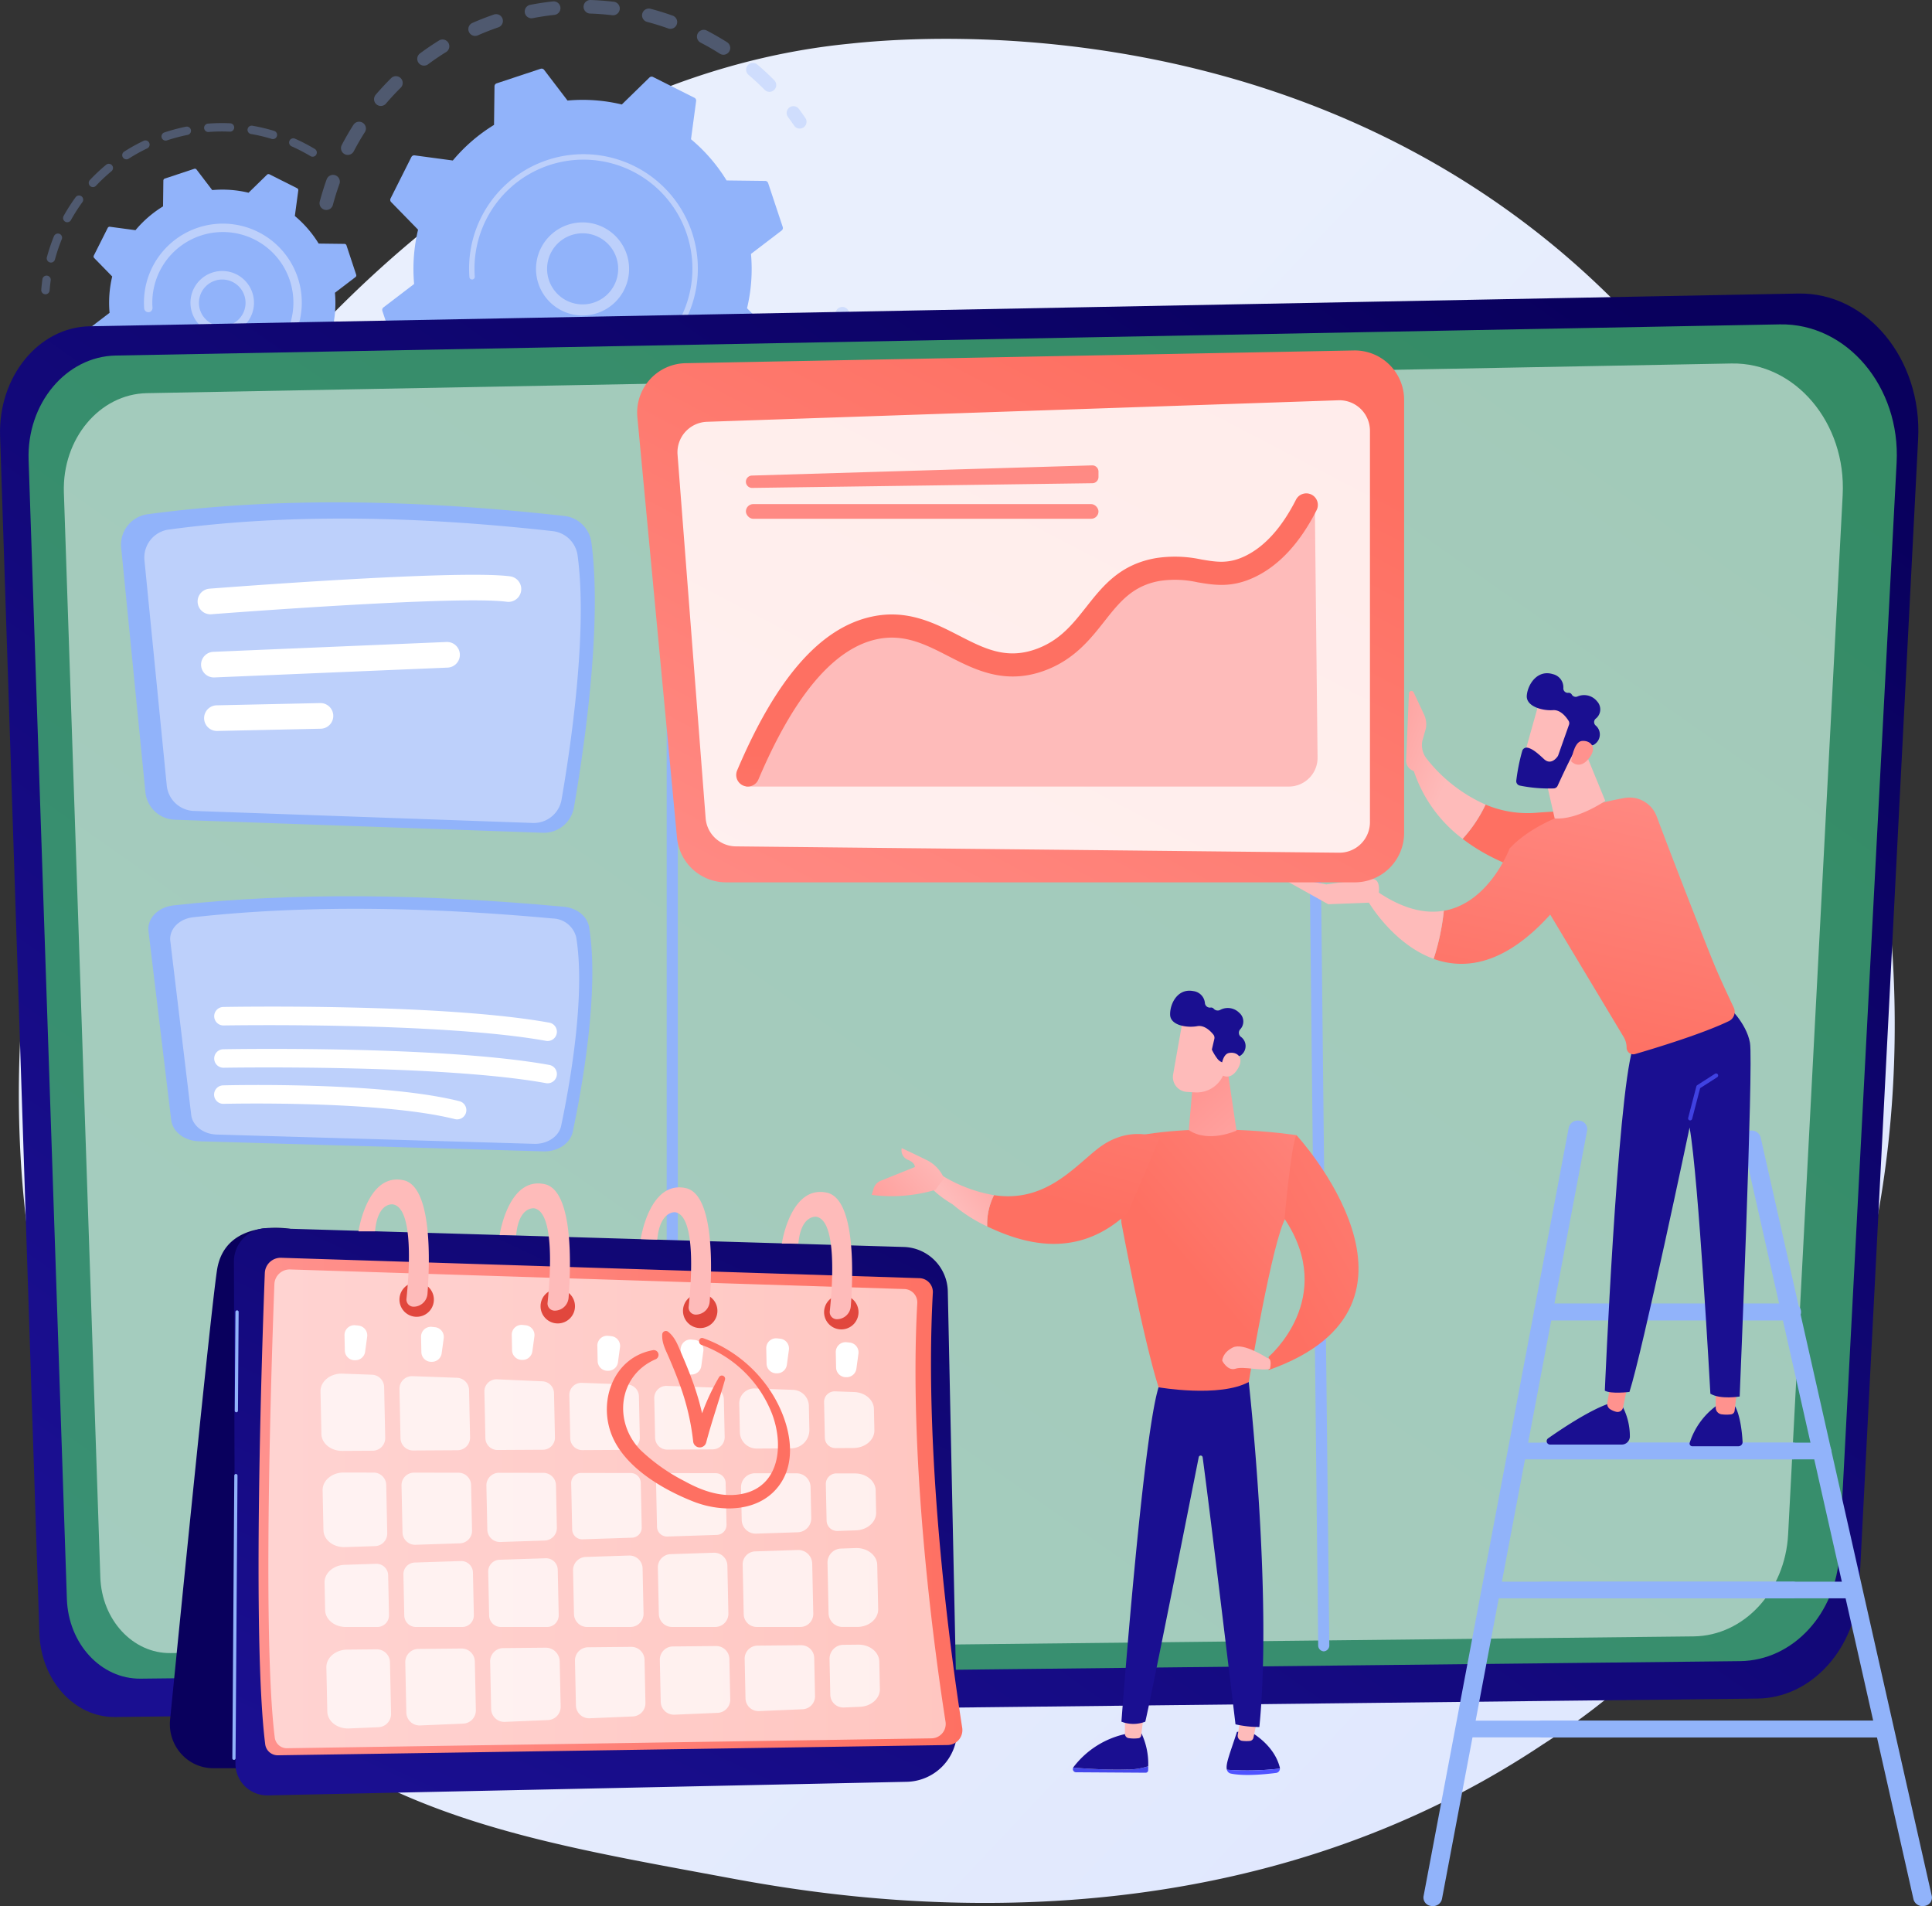 <svg xmlns="http://www.w3.org/2000/svg" xmlns:xlink="http://www.w3.org/1999/xlink" width="388.717" height="383.45" viewBox="0 0 388.717 383.45">
  <rect x="0" y="0" width="388.717" height="383.45" fill="#333333" stroke="none"/>
  <defs>
    <linearGradient id="linear-gradient" x1="1.137" y1="1.102" x2="0.364" y2="0.404" gradientUnits="objectBoundingBox">
      <stop offset="0" stop-color="#dae3fe"/>
      <stop offset="1" stop-color="#e9effd"/>
    </linearGradient>
    <linearGradient id="linear-gradient-2" x1="0.913" y1="0.063" x2="0.09" y2="0.908" gradientUnits="objectBoundingBox">
      <stop offset="0" stop-color="#09005d"/>
      <stop offset="1" stop-color="#1a0f91"/>
    </linearGradient>
    <linearGradient id="linear-gradient-3" x1="-79.797" y1="0.5" x2="-78.797" y2="0.5" xlink:href="#linear-gradient-2"/>
    <linearGradient id="linear-gradient-4" x1="-197.726" y1="0.5" x2="-196.726" y2="0.5" gradientUnits="objectBoundingBox">
      <stop offset="0" stop-color="#febbba"/>
      <stop offset="1" stop-color="#ff928e"/>
    </linearGradient>
    <linearGradient id="linear-gradient-5" x1="-47.784" y1="0.5" x2="-46.784" y2="0.5" xlink:href="#linear-gradient-2"/>
    <linearGradient id="linear-gradient-6" x1="-188.662" y1="0.5" x2="-187.662" y2="0.5" xlink:href="#linear-gradient-4"/>
    <linearGradient id="linear-gradient-7" x1="-28.494" y1="0.5" x2="-27.494" y2="0.5" xlink:href="#linear-gradient-2"/>
    <linearGradient id="linear-gradient-8" x1="16.062" y1="5.572" x2="5.287" y2="2.06" gradientUnits="objectBoundingBox">
      <stop offset="0" stop-color="#4f52ff"/>
      <stop offset="1" stop-color="#4042e2"/>
    </linearGradient>
    <linearGradient id="linear-gradient-9" x1="1.768" y1="3.211" x2="0.64" y2="0.647" gradientUnits="objectBoundingBox">
      <stop offset="0" stop-color="#ff928e"/>
      <stop offset="1" stop-color="#fe7062"/>
    </linearGradient>
    <linearGradient id="linear-gradient-10" x1="0.502" y1="0.624" x2="-0.585" y2="-0.221" xlink:href="#linear-gradient-4"/>
    <linearGradient id="linear-gradient-11" x1="0.792" y1="-0.417" x2="0.423" y2="1" xlink:href="#linear-gradient-9"/>
    <linearGradient id="linear-gradient-12" x1="-46.192" y1="-1.615" x2="-48.477" y2="1.548" xlink:href="#linear-gradient-4"/>
    <linearGradient id="linear-gradient-13" x1="-35.959" y1="-2.795" x2="-37.798" y2="5.663" xlink:href="#linear-gradient-4"/>
    <linearGradient id="linear-gradient-14" x1="-61.175" y1="-1.142" x2="-63.825" y2="2.815" xlink:href="#linear-gradient-4"/>
    <linearGradient id="linear-gradient-15" x1="-58.301" y1="3.075" x2="-59.519" y2="4.371" xlink:href="#linear-gradient-4"/>
    <linearGradient id="linear-gradient-16" x1="-42.451" y1="2.412" x2="-41.407" y2="2.412" xlink:href="#linear-gradient-2"/>
    <linearGradient id="linear-gradient-17" x1="-168.46" y1="11.085" x2="-165.758" y2="8.547" xlink:href="#linear-gradient-4"/>
    <linearGradient id="linear-gradient-18" x1="-0.105" y1="1.318" x2="0.791" y2="0.124" xlink:href="#linear-gradient-9"/>
    <linearGradient id="linear-gradient-19" x1="0.639" y1="0.094" x2="0.991" y2="-2.092" xlink:href="#linear-gradient-4"/>
    <linearGradient id="linear-gradient-20" x1="-0.324" y1="25.305" x2="3.174" y2="-79.492" xlink:href="#linear-gradient-9"/>
    <linearGradient id="linear-gradient-21" x1="-0.287" y1="36.634" x2="3.211" y2="-124.047" xlink:href="#linear-gradient-9"/>
    <linearGradient id="linear-gradient-22" x1="0.223" y1="2.291" x2="0.432" y2="0.942" xlink:href="#linear-gradient-9"/>
    <linearGradient id="linear-gradient-23" x1="-23.697" y1="-0.052" x2="-23.793" y2="0.837" xlink:href="#linear-gradient-2"/>
    <linearGradient id="linear-gradient-24" x1="-4.321" y1="-3.868" x2="-5.281" y2="-2.26" xlink:href="#linear-gradient-2"/>
    <linearGradient id="linear-gradient-25" x1="0" y1="0.5" x2="1" y2="0.5" xlink:href="#linear-gradient-9"/>
    <linearGradient id="linear-gradient-26" x1="-7.65" y1="-69.249" x2="-9.89" y2="-66.569" xlink:href="#linear-gradient-9"/>
    <linearGradient id="linear-gradient-27" x1="-2.244" y1="-47.32" x2="-3.014" y2="-45.489" xlink:href="#linear-gradient-9"/>
    <linearGradient id="linear-gradient-28" x1="-128.703" y1="-0.811" x2="-129.909" y2="1.528" gradientUnits="objectBoundingBox">
      <stop offset="0" stop-color="#e1473d"/>
      <stop offset="1" stop-color="#e9605a"/>
    </linearGradient>
    <linearGradient id="linear-gradient-29" x1="-120.51" y1="-0.811" x2="-121.715" y2="1.528" xlink:href="#linear-gradient-28"/>
    <linearGradient id="linear-gradient-30" x1="-112.239" y1="-0.811" x2="-113.445" y2="1.528" xlink:href="#linear-gradient-28"/>
    <linearGradient id="linear-gradient-31" x1="-104.046" y1="-0.811" x2="-105.251" y2="1.528" xlink:href="#linear-gradient-28"/>
    <linearGradient id="linear-gradient-32" x1="-49.34" y1="-0.79" x2="-51.484" y2="1.509" xlink:href="#linear-gradient-4"/>
    <linearGradient id="linear-gradient-33" x1="-53.354" y1="-0.79" x2="-55.498" y2="1.509" xlink:href="#linear-gradient-4"/>
    <linearGradient id="linear-gradient-34" x1="-57.368" y1="-0.79" x2="-59.513" y2="1.509" xlink:href="#linear-gradient-4"/>
    <linearGradient id="linear-gradient-35" x1="-61.381" y1="-0.791" x2="-63.527" y2="1.509" xlink:href="#linear-gradient-4"/>
    <linearGradient id="linear-gradient-36" x1="62.441" y1="5.021" x2="62.501" y2="2.613" xlink:href="#linear-gradient-2"/>
    <linearGradient id="linear-gradient-37" x1="62.855" y1="-20.308" x2="62.797" y2="-60.094" xlink:href="#linear-gradient-8"/>
    <linearGradient id="linear-gradient-38" x1="-152.357" y1="-0.843" x2="-152.863" y2="2.39" xlink:href="#linear-gradient-4"/>
    <linearGradient id="linear-gradient-39" x1="-38.498" y1="28.266" x2="-38.538" y2="-11.153" xlink:href="#linear-gradient-8"/>
    <linearGradient id="linear-gradient-40" x1="-38.799" y1="7.019" x2="-38.757" y2="4.399" xlink:href="#linear-gradient-2"/>
    <linearGradient id="linear-gradient-41" x1="-153.87" y1="-0.224" x2="-154.384" y2="2.539" xlink:href="#linear-gradient-4"/>
    <linearGradient id="linear-gradient-42" x1="-30.05" y1="0.914" x2="-29.966" y2="-0.171" xlink:href="#linear-gradient-2"/>
    <linearGradient id="linear-gradient-43" x1="1.21" y1="-0.583" x2="0.366" y2="0.506" xlink:href="#linear-gradient-9"/>
    <linearGradient id="linear-gradient-44" x1="1.566" y1="2.66" x2="0.16" y2="0.018" xlink:href="#linear-gradient-4"/>
    <linearGradient id="linear-gradient-45" x1="15.084" y1="-44.454" x2="16.516" y2="-44.714" xlink:href="#linear-gradient-4"/>
    <linearGradient id="linear-gradient-46" x1="-58.035" y1="-30.729" x2="-56.895" y2="-30.729" xlink:href="#linear-gradient-2"/>
    <linearGradient id="linear-gradient-47" x1="41.517" y1="-147.855" x2="45.697" y2="-148.707" xlink:href="#linear-gradient-4"/>
    <linearGradient id="linear-gradient-48" x1="1.769" y1="-0.461" x2="0.071" y2="0.751" xlink:href="#linear-gradient-9"/>
    <linearGradient id="linear-gradient-49" x1="-90.843" y1="-0.15" x2="-92.596" y2="2.993" xlink:href="#linear-gradient-4"/>
    <linearGradient id="linear-gradient-50" x1="1.33" y1="-2.004" x2="0.445" y2="0.585" xlink:href="#linear-gradient-9"/>
    <linearGradient id="linear-gradient-51" x1="0.427" y1="0.519" x2="1.65" y2="-0.209" xlink:href="#linear-gradient-4"/>
    <linearGradient id="linear-gradient-52" x1="1.011" y1="0.201" x2="-0.587" y2="1.229" xlink:href="#linear-gradient-4"/>
  </defs>
  <g id="Group_430" data-name="Group 430" transform="translate(8950.001 -15245.762)">
    <path id="Path_1193" data-name="Path 1193" d="M795.513,834.485a144.3,144.3,0,0,1-25.344,20.573C704.532,898.884,629.5,886.252,606.3,881.935c-37.426-6.966-69.019-11.88-96.163-36.4-61.679-55.725-58.679-171.971-11.549-243.98,5.588-8.538,52.647-78.294,127.84-88.124,1.839-.24,3.211-.377,4.413-.5,11.632-1.232,83.714-7.732,142.489,41.511a175.338,175.338,0,0,1,34.509,39.154C853.753,664.491,853.9,774.3,795.513,834.485Z" transform="translate(-9409.704 14741.599)" fill="url(#linear-gradient)"/>
    <g id="Group_410" data-name="Group 410" transform="translate(-8941.703 15245.762)">
      <g id="Group_404" data-name="Group 404" transform="translate(55.992)">
        <g id="Group_400" data-name="Group 400" opacity="0.3">
          <path id="Path_1194" data-name="Path 1194" d="M906.093,497.151a1.365,1.365,0,0,1-.831-1.625c.4-1.49.864-2.984,1.388-4.442a1.365,1.365,0,0,1,1.746-.822l.025.009a1.364,1.364,0,0,1,.8,1.737c-.5,1.385-.942,2.8-1.319,4.219a1.364,1.364,0,0,1-1.67.968A1.3,1.3,0,0,1,906.093,497.151Zm4.32-11.075a1.4,1.4,0,0,1-.148-.067,1.365,1.365,0,0,1-.576-1.842c.718-1.371,1.5-2.726,2.33-4.025a1.364,1.364,0,1,1,2.3,1.466c-.787,1.235-1.531,2.521-2.214,3.825A1.365,1.365,0,0,1,910.413,486.076Zm6.652-9.848a1.365,1.365,0,0,1-.551-2.162c1-1.175,2.07-2.321,3.171-3.405A1.365,1.365,0,0,1,921.6,472.6c-1.046,1.03-2.058,2.118-3.011,3.234A1.366,1.366,0,0,1,917.065,476.228Zm8.688-8.115a1.365,1.365,0,0,1-.326-2.37c1.242-.921,2.538-1.8,3.852-2.612a1.365,1.365,0,0,1,1.434,2.322c-1.249.771-2.48,1.605-3.659,2.481A1.364,1.364,0,0,1,925.753,468.112Zm10.28-5.974a1.365,1.365,0,0,1-.063-2.524c1.411-.621,2.869-1.191,4.333-1.693a1.364,1.364,0,1,1,.885,2.581c-1.391.477-2.777,1.018-4.118,1.609A1.359,1.359,0,0,1,936.033,462.138Zm11.344-3.551a1.365,1.365,0,0,1,.225-2.615c1.516-.294,3.064-.527,4.6-.692a1.365,1.365,0,0,1,.291,2.714c-1.46.157-2.93.378-4.371.657A1.355,1.355,0,0,1,947.378,458.587Zm47.875,14.792a1.36,1.36,0,0,1-.483-.315c-1.031-1.043-2.121-2.054-3.24-3.006a1.364,1.364,0,0,1,1.768-2.079c1.179,1,2.327,2.068,3.413,3.166a1.365,1.365,0,0,1-1.458,2.235Zm-36.033-15.74A1.365,1.365,0,0,1,959.75,455c1.544.05,3.1.168,4.638.35a1.365,1.365,0,1,1-.322,2.71c-1.457-.174-2.938-.285-4.4-.333A1.372,1.372,0,0,1,959.219,457.64ZM986,465.923a1.365,1.365,0,0,1-.246-.123c-1.239-.786-2.528-1.528-3.831-2.208a1.365,1.365,0,1,1,1.261-2.42c1.371.715,2.728,1.5,4.032,2.323A1.365,1.365,0,0,1,986,465.923Zm-15.019-6.562a1.365,1.365,0,0,1,.837-2.594c1.492.394,2.987.858,4.443,1.379l.027.01a1.364,1.364,0,0,1-.947,2.559c-1.383-.495-2.8-.935-4.221-1.309C971.068,459.393,971.021,459.378,970.976,459.361Z" transform="translate(-905.216 -455)" fill="#91b3fa"/>
          <path id="Path_1195" data-name="Path 1195" d="M1593.664,615.38a1.358,1.358,0,0,1-.64-.505c-.4-.581-.812-1.164-1.234-1.732a1.364,1.364,0,1,1,2.19-1.628c.444.6.881,1.21,1.3,1.822a1.365,1.365,0,0,1-1.615,2.044Z" transform="translate(-1497.535 -589.605)" fill="#91b3fa"/>
        </g>
        <g id="Group_401" data-name="Group 401" transform="translate(6.156 61.785)" opacity="0.3">
          <path id="Path_1196" data-name="Path 1196" d="M1661.227,910.946a1.365,1.365,0,0,1-.848-1.553c.144-.689.276-1.392.391-2.09a1.365,1.365,0,1,1,2.692.447c-.122.735-.261,1.476-.412,2.2a1.364,1.364,0,0,1-1.824,1Z" transform="translate(-1563.094 -906.162)" fill="#91b3fa"/>
          <path id="Path_1197" data-name="Path 1197" d="M1013.045,1007.317q-.88-.336-1.755-.7a1.365,1.365,0,0,1,1.058-2.516c1.346.566,2.712,1.077,4.076,1.522a1.365,1.365,0,0,1-.847,2.595C1014.734,1007.939,1013.882,1007.637,1013.045,1007.317Zm-8.189-3.945a1.376,1.376,0,0,1-.209-.1c-1.311-.775-2.6-1.614-3.841-2.493a1.364,1.364,0,1,1,1.581-2.224c1.176.836,2.4,1.632,3.649,2.369a1.364,1.364,0,0,1-1.179,2.45Zm17.687,6.591a1.365,1.365,0,0,1,.73-2.617c1.419.256,2.868.455,4.307.59a1.365,1.365,0,1,1-.256,2.717c-1.516-.143-3.042-.352-4.536-.621A1.379,1.379,0,0,1,1022.543,1009.963ZM995.5,996.346a1.367,1.367,0,0,1-.448-.282c-1.107-1.043-2.184-2.145-3.2-3.277a1.364,1.364,0,0,1,2.032-1.822c.964,1.075,1.986,2.122,3.037,3.112a1.365,1.365,0,0,1-1.423,2.269Zm38.707,14.406a1.365,1.365,0,0,1,.427-2.639c1.439-.062,2.9-.187,4.331-.371a1.364,1.364,0,0,1,.347,2.707c-1.51.194-3.044.326-4.56.391A1.362,1.362,0,0,1,1034.207,1010.752Zm11.555-1.79a1.364,1.364,0,0,1,.13-2.593c1.4-.377,2.791-.817,4.148-1.308a1.365,1.365,0,1,1,.928,2.566c-1.428.517-2.9.98-4.365,1.376A1.359,1.359,0,0,1,1045.763,1008.962Zm10.89-4.267a1.365,1.365,0,0,1-.147-2.483c1.281-.672,2.547-1.405,3.764-2.18a1.365,1.365,0,1,1,1.465,2.3c-1.281.815-2.614,1.587-3.962,2.294A1.362,1.362,0,0,1,1056.653,1004.695Zm9.7-6.54a1.365,1.365,0,0,1-.4-2.315c1.1-.935,2.177-1.928,3.195-2.951a1.365,1.365,0,1,1,1.935,1.924c-1.072,1.078-2.2,2.123-3.364,3.108A1.365,1.365,0,0,1,1066.353,998.155Zm8.031-8.513a1.366,1.366,0,0,1-.6-2.1c.867-1.153,1.7-2.357,2.464-3.582a1.365,1.365,0,0,1,2.311,1.452c-.809,1.289-1.682,2.557-2.595,3.77A1.366,1.366,0,0,1,1074.384,989.642Zm5.96-10.062-.078-.033a1.364,1.364,0,0,1-.679-1.806c.439-.969.853-1.963,1.232-2.955q.205-.539.4-1.079a1.365,1.365,0,0,1,1.744-.826,1.349,1.349,0,0,1,.827,1.743q-.2.569-.419,1.135c-.4,1.043-.834,2.089-1.3,3.108A1.364,1.364,0,0,1,1080.344,979.579Z" transform="translate(-985.844 -963.675)" fill="#91b3fa"/>
          <path id="Path_1198" data-name="Path 1198" d="M952.226,1051.245a1.36,1.36,0,0,1-.644-.511c-.413-.612-.821-1.245-1.213-1.88a1.365,1.365,0,0,1,2.323-1.432c.372.6.76,1.2,1.152,1.786a1.364,1.364,0,0,1-1.618,2.037Z" transform="translate(-950.166 -1027.517)" fill="#91b3fa"/>
        </g>
        <g id="Group_403" data-name="Group 403" transform="translate(12.619 13.804)">
          <path id="Path_1199" data-name="Path 1199" d="M1000.318,613.379a.638.638,0,0,0,.6.437l7.762.094a33.814,33.814,0,0,0,7.16,8.292l-1.032,7.688a.638.638,0,0,0,.346.655l8.32,4.18a.638.638,0,0,0,.732-.114l5.552-5.418a33.814,33.814,0,0,0,10.926.793l4.71,6.17a.637.637,0,0,0,.707.218l8.838-2.928a.637.637,0,0,0,.437-.6l.094-7.762a33.808,33.808,0,0,0,8.292-7.16l7.689,1.032a.637.637,0,0,0,.655-.346l4.179-8.32a.638.638,0,0,0-.114-.732l-5.418-5.552a33.8,33.8,0,0,0,.793-10.926l6.17-4.71a.638.638,0,0,0,.219-.707L1075,578.829a.638.638,0,0,0-.6-.437l-7.762-.094a33.808,33.808,0,0,0-7.16-8.292l1.032-7.688a.638.638,0,0,0-.346-.655l-8.32-4.179a.638.638,0,0,0-.732.114l-5.552,5.418a33.8,33.8,0,0,0-10.926-.793l-4.709-6.17a.638.638,0,0,0-.708-.219l-8.838,2.928a.637.637,0,0,0-.437.6l-.095,7.762a33.813,33.813,0,0,0-8.292,7.16l-7.688-1.032a.638.638,0,0,0-.655.346l-4.179,8.32a.638.638,0,0,0,.113.732l5.418,5.551a33.814,33.814,0,0,0-.793,10.926l-6.17,4.71a.638.638,0,0,0-.218.708Z" transform="translate(-997.358 -555.801)" fill="#91b3fa"/>
          <g id="Group_402" data-name="Group 402" transform="translate(30.943 30.943)">
            <path id="Path_1200" data-name="Path 1200" d="M1229.327,799.856a9.363,9.363,0,1,1,1.317.395A9.373,9.373,0,0,1,1229.327,799.856Zm5.916-15.442a7.3,7.3,0,0,0-1.02-.306,7.151,7.151,0,1,0,1.02.306Z" transform="translate(-1223.31 -781.754)" fill="#bdd0fb"/>
          </g>
          <path id="Path_1201" data-name="Path 1201" d="M1139.768,726.042a23.478,23.478,0,0,1-2.164-.954h0q-.335-.168-.665-.347a23.163,23.163,0,0,1-3.089-2.011l-.04-.031-.112-.088-.217-.172a.546.546,0,1,1,.684-.85,21.947,21.947,0,0,0,25.022,1.739,21.785,21.785,0,0,0,8.333-8.964,22.116,22.116,0,0,0,.91-2.064,21.922,21.922,0,1,0-42.363-6.162.54.54,0,0,1-.034.235.546.546,0,0,1-1.054-.154,23.015,23.015,0,1,1,44.473,6.468,23.577,23.577,0,0,1-.955,2.167,23.018,23.018,0,0,1-28.73,11.188Z" transform="translate(-1107.448 -664.299)" fill="#bdd0fb"/>
        </g>
      </g>
      <g id="Group_409" data-name="Group 409" transform="translate(0 24.762)">
        <g id="Group_405" data-name="Group 405" opacity="0.3">
          <path id="Path_1202" data-name="Path 1202" d="M496.9,863.426a.842.842,0,0,1-.539-.854c.056-.713.135-1.435.234-2.144a.843.843,0,0,1,1.669.234c-.094.676-.17,1.363-.224,2.044a.841.841,0,0,1-1.141.72Z" transform="translate(-496.356 -829.042)" fill="#91b3fa"/>
          <path id="Path_1203" data-name="Path 1203" d="M504.953,663.809a.843.843,0,0,1-.512-1.006,36.555,36.555,0,0,1,1.144-3.527q.139-.363.286-.726a.873.873,0,0,1,1.1-.464.843.843,0,0,1,.464,1.1q-.141.347-.274.694a34.989,34.989,0,0,0-1.091,3.364.843.843,0,0,1-1.033.6C505.007,663.828,504.98,663.819,504.953,663.809Zm3.292-8.108a.863.863,0,0,1-.11-.051.844.844,0,0,1-.327-1.147,36.529,36.529,0,0,1,2.416-3.78.843.843,0,0,1,1.362.994,34.911,34.911,0,0,0-2.3,3.605A.843.843,0,0,1,508.245,655.7Zm5.16-7.067a.852.852,0,0,1-.277-.174.843.843,0,0,1-.036-1.192,36.4,36.4,0,0,1,3.273-3.072.843.843,0,0,1,1.075,1.3,34.625,34.625,0,0,0-3.121,2.929A.844.844,0,0,1,513.406,648.634Zm6.74-5.583a.843.843,0,0,1-.152-1.5,36.576,36.576,0,0,1,3.924-2.177.843.843,0,0,1,.725,1.522,34.827,34.827,0,0,0-3.742,2.076A.841.841,0,0,1,520.145,643.051Zm7.9-3.767a.843.843,0,0,1,.033-1.587,36.85,36.85,0,0,1,4.333-1.158.843.843,0,1,1,.335,1.652,35.094,35.094,0,0,0-4.134,1.1A.841.841,0,0,1,528.044,639.284Zm8.573-1.736a.843.843,0,0,1,.235-1.628,36.281,36.281,0,0,1,4.484-.066.843.843,0,0,1-.08,1.684,34.57,34.57,0,0,0-4.274.063A.839.839,0,0,1,536.617,637.548Zm8.735.413a.843.843,0,0,1,.445-1.618,36.573,36.573,0,0,1,4.365,1.037.843.843,0,0,1-.49,1.614,34.661,34.661,0,0,0-4.163-.989A.854.854,0,0,1,545.352,637.961Zm12.263,4.565a.825.825,0,0,1-.134-.065,34.946,34.946,0,0,0-3.29-1.74c-.171-.08-.339-.157-.508-.231a.843.843,0,0,1-.43-1.112.835.835,0,0,1,1.112-.43c.18.08.359.161.538.245a36.625,36.625,0,0,1,3.445,1.823.843.843,0,0,1-.733,1.51Z" transform="translate(-503.308 -635.813)" fill="#91b3fa"/>
        </g>
        <g id="Group_406" data-name="Group 406" transform="translate(5.197 54.249)" opacity="0.3">
          <path id="Path_1204" data-name="Path 1204" d="M577.28,1080.823a.843.843,0,0,1,.591-1.578,34.921,34.921,0,0,0,4.031,1.208.843.843,0,0,1-.385,1.641,36.722,36.722,0,0,1-4.226-1.267Zm-3.951-1.725a.855.855,0,0,1-.084-.037,36.862,36.862,0,0,1-3.8-2.237.843.843,0,0,1,.94-1.4,35.267,35.267,0,0,0,3.63,2.135.843.843,0,0,1-.682,1.539Zm12.33,3.689a.843.843,0,0,1,.391-1.625,34.966,34.966,0,0,0,4.205.2.843.843,0,0,1,.023,1.686,36.6,36.6,0,0,1-4.408-.207A.857.857,0,0,1,585.659,1082.787Zm-19.474-8.5a.851.851,0,0,1-.252-.151,36.133,36.133,0,0,1-3.153-3.091.843.843,0,1,1,1.251-1.129,34.618,34.618,0,0,0,3.006,2.947.843.843,0,0,1-.853,1.424Zm28.078,8.376a.843.843,0,0,1,.186-1.623,34.721,34.721,0,0,0,4.128-.819.843.843,0,0,1,.428,1.631,36.667,36.667,0,0,1-4.328.859A.841.841,0,0,1,594.263,1082.667Zm8.324-2.18a.843.843,0,0,1-.01-1.571,35.251,35.251,0,0,0,3.814-1.783.843.843,0,0,1,.8,1.481,36.876,36.876,0,0,1-4,1.869A.84.84,0,0,1,602.587,1080.487Zm7.563-4.112a.833.833,0,0,1-.385-.3.843.843,0,0,1,.2-1.176,34.462,34.462,0,0,0,3.275-2.646.843.843,0,0,1,1.137,1.245,36.425,36.425,0,0,1-3.434,2.775A.843.843,0,0,1,610.15,1076.375Z" transform="translate(-558.693 -1064.48)" fill="#91b3fa"/>
          <path id="Path_1205" data-name="Path 1205" d="M536,1035.338a.839.839,0,0,1-.389-.3c-.414-.591-.812-1.2-1.185-1.8a.843.843,0,0,1,1.435-.885c.355.576.735,1.153,1.13,1.717a.843.843,0,0,1-.991,1.271Z" transform="translate(-534.305 -1031.95)" fill="#91b3fa"/>
        </g>
        <g id="Group_408" data-name="Group 408" transform="translate(9.451 9.186)">
          <path id="Path_1206" data-name="Path 1206" d="M567.352,741.421a.427.427,0,0,0,.4.293l5.194.063a22.625,22.625,0,0,0,4.791,5.548l-.691,5.145a.427.427,0,0,0,.231.438l5.567,2.8a.427.427,0,0,0,.49-.076L587.049,752a22.624,22.624,0,0,0,7.311.531l3.151,4.129a.427.427,0,0,0,.474.146l5.914-1.959a.427.427,0,0,0,.292-.4l.063-5.194a22.62,22.62,0,0,0,5.548-4.791l5.145.691a.427.427,0,0,0,.438-.231l2.8-5.568a.427.427,0,0,0-.076-.49l-3.626-3.715a22.62,22.62,0,0,0,.531-7.311l4.129-3.152a.427.427,0,0,0,.146-.473l-1.959-5.914a.427.427,0,0,0-.4-.292l-5.194-.063a22.62,22.62,0,0,0-4.791-5.549l.691-5.145a.427.427,0,0,0-.231-.438l-5.568-2.8a.427.427,0,0,0-.49.076l-3.715,3.626a22.628,22.628,0,0,0-7.311-.531l-3.151-4.129a.427.427,0,0,0-.474-.146l-5.914,1.959a.427.427,0,0,0-.292.4l-.063,5.194a22.623,22.623,0,0,0-5.548,4.791l-5.145-.691a.427.427,0,0,0-.438.232l-2.8,5.567a.427.427,0,0,0,.076.49l3.626,3.715a22.626,22.626,0,0,0-.531,7.311l-4.129,3.152a.427.427,0,0,0-.146.473Z" transform="translate(-565.371 -702.892)" fill="#91b3fa"/>
          <g id="Group_407" data-name="Group 407" transform="translate(20.592 20.593)">
            <path id="Path_1207" data-name="Path 1207" d="M719.828,865.6a6.39,6.39,0,1,1,.905.271A6.465,6.465,0,0,1,719.828,865.6Zm3.96-10.333a4.69,4.69,0,0,0-6.253,3.366,4.69,4.69,0,0,0,3.563,5.594h0a4.69,4.69,0,0,0,2.69-8.959Z" transform="translate(-715.737 -853.267)" fill="#bdd0fb"/>
          </g>
          <path id="Path_1208" data-name="Path 1208" d="M657.47,814.171a16.134,16.134,0,0,1-1.477-.651,15.965,15.965,0,0,1-2.729-1.737l-.113-.091a.843.843,0,1,1,1.057-1.313,14.236,14.236,0,0,0,2.542,1.634h0l.149.074a14.052,14.052,0,0,0,6.8,1.431,14.268,14.268,0,0,0,3.761-.675l.03-.01.092-.03a14.1,14.1,0,0,0,8.218-7.1,14.385,14.385,0,0,0,.589-1.336,14.192,14.192,0,1,0-27.425-3.99.843.843,0,0,1-.777.9.844.844,0,0,1-.9-.778,15.878,15.878,0,1,1,30.682,4.463,16.184,16.184,0,0,1-.658,1.495A15.9,15.9,0,0,1,657.47,814.171Z" transform="translate(-636.028 -772.416)" fill="#bdd0fb"/>
        </g>
      </g>
    </g>
    <g id="Group_411" data-name="Group 411" transform="translate(-8950.001 15304.814)">
      <path id="Path_1209" data-name="Path 1209" d="M453.791,892.8l343.778-6.588c13.841-.265,24.95,13.2,24.127,29.238l-11.833,230.768c-.648,12.63-9.605,22.523-20.5,22.646l-330.454,3.706c-8.162.092-14.906-7.372-15.217-16.84l-7.906-240.85C435.391,902.965,443.518,893,453.791,892.8Z" transform="translate(-435.769 -886.213)" fill="url(#linear-gradient-2)"/>
      <path id="Path_1210" data-name="Path 1210" d="M495.236,937.753l334.806-6.268c13.48-.252,24.3,12.555,23.5,27.817l-11.524,219.554c-.631,12.016-9.355,21.428-19.969,21.545l-321.829,3.526c-7.949.087-14.517-7.014-14.819-16.022l-7.7-229.145C477.317,947.419,485.231,937.94,495.236,937.753Z" transform="translate(-471.944 -925.282)" fill="#43b869" opacity="0.76"/>
      <path id="Path_1211" data-name="Path 1211" d="M546.24,994.9l318.815-5.969c12.836-.24,23.138,11.956,22.375,26.488l-10.974,209.067c-.6,11.442-8.908,20.4-19.015,20.516l-306.458,3.358c-7.57.083-13.824-6.678-14.112-15.257l-7.332-218.2C529.176,1004.1,536.712,995.078,546.24,994.9Z" transform="translate(-516.686 -974.861)" fill="#fff" opacity="0.54"/>
      <path id="Path_1212" data-name="Path 1212" d="M1416.367,1286.947a1.2,1.2,0,0,1-1.12-1.269v-249.94a1.129,1.129,0,1,1,2.24,0v249.94A1.2,1.2,0,0,1,1416.367,1286.947Z" transform="translate(-1281.111 -1014.167)" fill="#91b3fa"/>
      <path id="Path_1213" data-name="Path 1213" d="M2356.366,1289.644a1.2,1.2,0,0,1-1.119-1.253l-2.725-249.94a1.206,1.206,0,0,1,1.106-1.284,1.185,1.185,0,0,1,1.134,1.253l2.725,249.94a1.206,1.206,0,0,1-1.106,1.285Z" transform="translate(-2090.03 -1016.493)" fill="#91b3fa"/>
    </g>
    <g id="Group_416" data-name="Group 416" transform="translate(-8821.806 15316.264)">
      <g id="Group_412" data-name="Group 412" transform="translate(158.192 154.929)">
        <path id="Path_1214" data-name="Path 1214" d="M2528.884,2259.141a1.831,1.831,0,0,0,1.85-1.4l29.217-154.663a1.708,1.708,0,0,0-1.54-1.934,1.869,1.869,0,0,0-2.165,1.375l-29.217,154.663a1.708,1.708,0,0,0,1.54,1.933A2.126,2.126,0,0,0,2528.884,2259.141Z" transform="translate(-2527.003 -2101.122)" fill="#91b3fa"/>
        <path id="Path_1215" data-name="Path 1215" d="M3031.61,2271.813a2.07,2.07,0,0,0,.373-.034,1.694,1.694,0,0,0,1.47-1.976l-34.442-152.651a1.878,1.878,0,0,0-2.212-1.313,1.694,1.694,0,0,0-1.47,1.976l34.442,152.651A1.84,1.84,0,0,0,3031.61,2271.813Z" transform="translate(-2931.16 -2113.794)" fill="#91b3fa"/>
        <path id="Path_1216" data-name="Path 1216" d="M2691.692,2373.363h49.929a1.689,1.689,0,1,0,0-3.356h-49.929a1.689,1.689,0,1,0,0,3.356Z" transform="translate(-2667.518 -2333.184)" fill="#91b3fa"/>
        <path id="Path_1217" data-name="Path 1217" d="M2698.732,2373.363h48.117a1.683,1.683,0,1,0,0-3.356h-48.117a1.683,1.683,0,1,0,0,3.356Z" transform="translate(-2673.652 -2333.184)" fill="#91b3fa"/>
        <path id="Path_1218" data-name="Path 1218" d="M2691.692,2577.569h49.929a1.689,1.689,0,1,0,0-3.356h-49.929a1.689,1.689,0,1,0,0,3.356Z" transform="translate(-2667.518 -2509.425)" fill="#91b3fa"/>
        <path id="Path_1219" data-name="Path 1219" d="M2658.588,2577.569h60.532a1.689,1.689,0,1,0,0-3.356h-60.532a1.689,1.689,0,1,0,0,3.356Z" transform="translate(-2638.947 -2509.425)" fill="#91b3fa"/>
        <path id="Path_1220" data-name="Path 1220" d="M2691.692,2781.774h49.929a1.688,1.688,0,1,0,0-3.355h-49.929a1.688,1.688,0,1,0,0,3.355Z" transform="translate(-2667.518 -2685.666)" fill="#91b3fa"/>
        <path id="Path_1221" data-name="Path 1221" d="M2616.368,2781.774h72.457a1.688,1.688,0,1,0,0-3.355h-72.457a1.688,1.688,0,1,0,0,3.355Z" transform="translate(-2602.509 -2685.666)" fill="#91b3fa"/>
        <path id="Path_1222" data-name="Path 1222" d="M2691.692,2985.981h67.966a1.689,1.689,0,1,0,0-3.356h-67.966a1.689,1.689,0,1,0,0,3.356Z" transform="translate(-2667.518 -2861.907)" fill="#91b3fa"/>
        <path id="Path_1223" data-name="Path 1223" d="M2582.218,2985.981h82.958a1.689,1.689,0,1,0,0-3.356h-82.958a1.689,1.689,0,1,0,0,3.356Z" transform="translate(-2573.036 -2861.907)" fill="#91b3fa"/>
      </g>
      <g id="Group_414" data-name="Group 414" transform="translate(130.477 64.935)">
        <path id="Path_1224" data-name="Path 1224" d="M2927.262,2518.05s1.185,1.868,1.483,7.1a.852.852,0,0,1-.846.9h-9.269a.546.546,0,0,1-.52-.719,14.832,14.832,0,0,1,5.85-7.766Z" transform="translate(-2836.81 -2370.541)" fill="url(#linear-gradient-3)"/>
        <path id="Path_1225" data-name="Path 1225" d="M2960.8,2492.155l-.524,4.4a.827.827,0,0,1-.722.727,7.324,7.324,0,0,1-1.96-.019,1.357,1.357,0,0,1-1.119-1.347v-4.244Z" transform="translate(-2869.946 -2348.191)" fill="url(#linear-gradient-4)"/>
        <path id="Path_1226" data-name="Path 1226" d="M2723.152,2517.565a12.945,12.945,0,0,1,1.736,6.543,1.638,1.638,0,0,1-1.647,1.6h-14.4a.689.689,0,0,1-.4-1.253c2.724-1.913,8.078-5.486,11.95-6.891Z" transform="translate(-2655.632 -2370.541)" fill="url(#linear-gradient-5)"/>
        <path id="Path_1227" data-name="Path 1227" d="M2801.38,2469.612l-1.118,5.429a1.12,1.12,0,0,1-1.324.88,4.041,4.041,0,0,1-1.266-.529,1.285,1.285,0,0,1-.574-1.312l1.156-6.577Z" transform="translate(-2732.378 -2327.336)" fill="url(#linear-gradient-6)"/>
        <path id="Path_1228" data-name="Path 1228" d="M2818.134,1931.741s3.888,3.427,4.62,7.552-2.073,71.151-2.073,71.151-3.888.647-5.892-.568c0,0-2.377-43.5-4.184-53.552,0,0-9.475,45.061-12.1,53.2,0,0-3.745.456-4.953-.257,0,0,2.482-58.411,5.6-68.8Z" transform="translate(-2729.333 -1864.943)" fill="url(#linear-gradient-7)"/>
        <path id="Path_1229" data-name="Path 1229" d="M2916.306,2041.3a.412.412,0,0,0,.4-.308l1.611-6.179,3.432-2.2a.412.412,0,1,0-.445-.694l-3.568,2.289a.411.411,0,0,0-.177.243l-1.651,6.335a.412.412,0,0,0,.4.517Z" transform="translate(-2834.921 -1951.346)" fill="url(#linear-gradient-8)"/>
        <path id="Path_1230" data-name="Path 1230" d="M2599.463,1638.583c16.367-1.359,20.645,2.028,20.645,2.028l-7.865,12.417s-16.082-.318-27.605-9.2a28.118,28.118,0,0,0,4.615-6.888A21.671,21.671,0,0,0,2599.463,1638.583Z" transform="translate(-2549.029 -1610.515)" fill="url(#linear-gradient-9)"/>
        <path id="Path_1231" data-name="Path 1231" d="M2502.169,1470.471a.5.5,0,0,1,.956-.192l2.088,4.456a4.641,4.641,0,0,1,.371,2.762l-.732,2.594a4.477,4.477,0,0,0,.913,3.563,31.154,31.154,0,0,0,11.824,9.2,28.123,28.123,0,0,1-4.615,6.888,28.227,28.227,0,0,1-9.824-13.642,2.191,2.191,0,0,1-1.545-2.177Z" transform="translate(-2477.366 -1466.427)" fill="url(#linear-gradient-10)"/>
        <path id="Path_1232" data-name="Path 1232" d="M2557.318,1636.835c5.762-6.209,16.737-9.014,23.091-10.166a5.828,5.828,0,0,1,6.514,3.7c2.86,7.687,10.636,27.685,12.144,31.122,1.237,2.82,2.528,5.574,3.348,7.3a2.067,2.067,0,0,1-.964,2.754c-5.346,2.577-14.966,5.492-18.865,6.629a1.338,1.338,0,0,1-1.712-1.287,4.179,4.179,0,0,0-.6-2.151l-14.77-24.612c-9.206,10.207-17.268,11.141-23.461,8.906a46.578,46.578,0,0,0,2.05-9.673C2553.246,1647.781,2557.318,1636.835,2557.318,1636.835Z" transform="translate(-2512.272 -1601.569)" fill="url(#linear-gradient-11)"/>
        <path id="Path_1233" data-name="Path 1233" d="M2446.588,1766.489l1.651-2.2c5.346,3.671,9.813,4.541,13.472,3.915a46.626,46.626,0,0,1-2.05,9.673C2451.5,1774.931,2446.588,1766.489,2446.588,1766.489Z" transform="translate(-2429.885 -1720.422)" fill="url(#linear-gradient-12)"/>
        <path id="Path_1234" data-name="Path 1234" d="M2342.491,1750.92l-9.3.363-8.564-4.783c1.229-.771,8.181.8,8.181.8s7.268-1.1,9.235-1.1c1.634,0,1.4,2.347,1.274,3.143-.026.162-.047.26-.047.26Z" transform="translate(-2324.624 -1704.814)" fill="url(#linear-gradient-13)"/>
        <path id="Path_1235" data-name="Path 1235" d="M2709.713,1544.007l4.908,11.977s-5.639,3.9-10.176,3.532L2702,1548.746Z" transform="translate(-2650.316 -1530.308)" fill="url(#linear-gradient-14)"/>
        <g id="Group_413" data-name="Group 413" transform="translate(46.395)">
          <path id="Path_1236" data-name="Path 1236" d="M2675.435,1479.953c-.113.159-3.551,12.58-3.551,12.58l7.134,1.813,5.008-11.288S2677.316,1477.287,2675.435,1479.953Z" transform="translate(-2670.723 -1474.419)" fill="url(#linear-gradient-15)"/>
          <path id="Path_1237" data-name="Path 1237" d="M2674.021,1454.33l-2.171,6.149a.889.889,0,0,1-.113.22c-.294.419-1.414,1.784-2.741.554-1.2-1.116-2.32-2.117-3.351-2.3a.91.91,0,0,0-1.036.654,39.348,39.348,0,0,0-1.2,5.993.908.908,0,0,0,.739.979,29.356,29.356,0,0,0,6.814.567.911.911,0,0,0,.768-.529c.679-1.485,2.762-5.991,3.537-7.157.727-1.094,2.509-1.064,3.257-1a.9.9,0,0,0,.671-.219,2.361,2.361,0,0,0,.148-3.788.912.912,0,0,1,.021-1.313,2.366,2.366,0,0,0,.3-3.515,3.337,3.337,0,0,0-3.983-.953.911.911,0,0,1-1.1-.405.721.721,0,0,0-.743-.348.9.9,0,0,1-.957-.92,2.72,2.72,0,0,0-2.1-2.838c-3.116-.97-5.059,2.041-5.252,4.287s3.246,3.106,5.268,2.954c1.537-.115,2.679,1.409,3.138,2.146A.9.9,0,0,1,2674.021,1454.33Z" transform="translate(-2663.405 -1443.977)" fill="url(#linear-gradient-16)"/>
          <path id="Path_1238" data-name="Path 1238" d="M2744.086,1547.435s.5-3.9,2.126-4.091,3.2,1.142,1.589,3.331C2745.794,1549.4,2744.086,1547.435,2744.086,1547.435Z" transform="translate(-2733.037 -1529.72)" fill="url(#linear-gradient-17)"/>
        </g>
      </g>
      <g id="Group_415" data-name="Group 415" transform="translate(0)">
        <path id="Path_1239" data-name="Path 1239" d="M1516.246,1076.813H1389.774a9.938,9.938,0,0,1-9.894-9.005l-7.971-84.566a9.938,9.938,0,0,1,9.7-10.868l134.443-2.56a9.938,9.938,0,0,1,10.127,9.936v87.126A9.938,9.938,0,0,1,1516.246,1076.813Z" transform="translate(-1371.865 -969.813)" fill="url(#linear-gradient-18)"/>
        <path id="Path_1240" data-name="Path 1240" d="M1431.1,1053.91l5.653,73.125a6.146,6.146,0,0,0,6.063,5.672l121.385,1.272a6.146,6.146,0,0,0,6.211-6.146v-78.726a6.146,6.146,0,0,0-6.356-6.142l-127.038,4.33A6.146,6.146,0,0,0,1431.1,1053.91Z" transform="translate(-1422.973 -1032.943)" fill="#fff" opacity="0.87"/>
        <path id="Path_1241" data-name="Path 1241" d="M1531.653,1252.3h109.235a5.78,5.78,0,0,0,5.78-5.843l-.552-50.977-9.29,11.751-7.521.96s-6.737.24-8.545.48-10.137,2.161-10.137,2.161l-8.032,4.082-1.888,5.188-5.523,3.166-5.988,3.521h-12.176l-14.973-6.687h-5.083l-9.229,5.378-8.641,10.03Z" transform="translate(-1509.77 -1164.572)" fill="url(#linear-gradient-19)"/>
        <path id="Path_1242" data-name="Path 1242" d="M1532.838,1140.667l68.451-2.048a1.245,1.245,0,0,1,1.282,1.244v1.1a1.245,1.245,0,0,1-1.227,1.245l-68.451.945a1.245,1.245,0,0,1-1.262-1.245h0A1.245,1.245,0,0,1,1532.838,1140.667Z" transform="translate(-1509.752 -1115.501)" fill="url(#linear-gradient-20)"/>
        <rect id="Rectangle_103" data-name="Rectangle 103" width="70.94" height="2.959" rx="1.48" transform="translate(21.879 30.904)" fill="url(#linear-gradient-21)"/>
        <path id="Path_1243" data-name="Path 1243" d="M1519.728,1238.684a2.328,2.328,0,0,1-2.14-3.235c7.889-18.593,16.755-28.714,27.1-30.943,7.129-1.536,12.643,1.3,17.508,3.8,5.177,2.659,9.648,4.956,15.777,2.641,4.623-1.746,7.157-4.959,9.84-8.36,3.344-4.24,6.8-8.624,14.124-9.866a25.258,25.258,0,0,1,9.052.288c3.056.516,5.471.923,8.815-.693,3.93-1.9,7.37-5.712,10.224-11.333a2.326,2.326,0,1,1,4.148,2.106c-3.325,6.55-7.479,11.064-12.348,13.416-4.681,2.262-8.205,1.667-11.613,1.092a20.773,20.773,0,0,0-7.5-.289c-5.556.942-8.195,4.287-11.25,8.161-2.82,3.575-6.017,7.628-11.849,9.831-8.062,3.044-14.164-.09-19.547-2.855-4.576-2.351-8.9-4.572-14.4-3.385-8.639,1.861-16.647,11.353-23.8,28.212A2.327,2.327,0,0,1,1519.728,1238.684Z" transform="translate(-1497.472 -1150.961)" fill="url(#linear-gradient-22)"/>
      </g>
    </g>
    <g id="Group_417" data-name="Group 417" transform="translate(-8920.152 15426.061)">
      <path id="Path_1244" data-name="Path 1244" d="M653.752,1778.6l4.566,37.973c.285,2.371,2.653,4.2,5.543,4.287l69.36,2.03c2.885.084,5.4-1.6,5.9-3.942,1.79-8.477,5.4-28.256,3.289-41.155-.356-2.172-2.448-3.872-5.091-4.115-27.757-2.551-54.169-2.982-78.584-.266C655.646,1773.76,653.445,1776.053,653.752,1778.6Z" transform="translate(-653.724 -1771.566)" fill="#91b3fa"/>
      <path id="Path_1245" data-name="Path 1245" d="M685.818,1796.478l4.206,34.979c.263,2.184,2.444,3.871,5.106,3.949l63.893,1.87c2.658.078,4.975-1.472,5.431-3.631,1.649-7.809,4.978-26.029,3.03-37.911a4.971,4.971,0,0,0-4.69-3.79c-25.569-2.35-49.9-2.747-72.389-.245C687.563,1792.014,685.536,1794.127,685.818,1796.478Z" transform="translate(-681.4 -1787.47)" fill="#bdd0fb"/>
      <path id="Path_1246" data-name="Path 1246" d="M817.57,1940.617a1.842,1.842,0,0,1-.333-.03c-21.276-3.846-64.436-3.1-64.87-3.1a1.859,1.859,0,0,1-.068-3.718c1.785-.034,43.96-.757,65.6,3.156a1.86,1.86,0,0,1-.329,3.689Z" transform="translate(-737.225 -1911.495)" fill="#fff"/>
      <path id="Path_1247" data-name="Path 1247" d="M799.35,2055.755a1.875,1.875,0,0,1-.454-.056c-15.222-3.819-46.2-3.079-46.515-3.072h-.048a1.859,1.859,0,0,1-.046-3.718c1.291-.032,31.805-.759,47.515,3.182a1.86,1.86,0,0,1-.451,3.663Z" transform="translate(-737.225 -2010.866)" fill="#fff"/>
      <path id="Path_1248" data-name="Path 1248" d="M817.57,2002.726a1.842,1.842,0,0,1-.333-.03c-21.276-3.846-64.436-3.1-64.87-3.1a1.859,1.859,0,1,1-.068-3.718c1.785-.033,43.96-.757,65.6,3.156a1.86,1.86,0,0,1-.329,3.689Z" transform="translate(-737.225 -1965.098)" fill="#fff"/>
    </g>
    <g id="Group_418" data-name="Group 418" transform="translate(-8925.651 15346.815)">
      <path id="Path_1249" data-name="Path 1249" d="M613.6,1202.024l4.872,49.18a6.164,6.164,0,0,0,5.915,5.552l74.017,2.629a6.163,6.163,0,0,0,6.292-5.105c1.91-10.979,5.767-36.6,3.51-53.3a6.183,6.183,0,0,0-5.433-5.329c-29.621-3.3-57.806-3.862-83.86-.344A6.167,6.167,0,0,0,613.6,1202.024Z" transform="translate(-613.569 -1192.907)" fill="#91b3fa"/>
      <path id="Path_1250" data-name="Path 1250" d="M647.817,1225.172l4.488,45.3a5.678,5.678,0,0,0,5.449,5.115l68.182,2.422a5.677,5.677,0,0,0,5.8-4.7c1.759-10.114,5.312-33.711,3.233-49.1a5.7,5.7,0,0,0-5-4.909c-27.286-3.044-53.249-3.558-77.249-.317A5.681,5.681,0,0,0,647.817,1225.172Z" transform="translate(-643.103 -1213.505)" fill="#bdd0fb"/>
      <path id="Path_1251" data-name="Path 1251" d="M728.583,1307.294a2.58,2.58,0,0,1-.2-5.151c2.038-.159,50.046-3.883,60.513-2.483a2.579,2.579,0,0,1-.684,5.113c-9.931-1.326-58.934,2.475-59.428,2.513C728.718,1307.291,728.65,1307.294,728.583,1307.294Z" transform="translate(-710.608 -1284.769)" fill="#fff"/>
      <path id="Path_1252" data-name="Path 1252" d="M733.65,1405.185a2.58,2.58,0,0,1-.107-5.157l46.957-1.979a2.58,2.58,0,0,1,.217,5.155l-46.957,1.979Z" transform="translate(-714.98 -1369.954)" fill="#fff"/>
      <path id="Path_1253" data-name="Path 1253" d="M737.94,1493.4a2.58,2.58,0,0,1-.055-5.158l20.839-.452h.057a2.579,2.579,0,0,1,.055,5.158L738,1493.4Z" transform="translate(-718.682 -1447.404)" fill="#fff"/>
    </g>
    <g id="Group_423" data-name="Group 423" transform="translate(-8915.824 15483.044)">
      <path id="Path_1254" data-name="Path 1254" d="M685.376,2357.522c2.33-23.5,8.159-81.864,9.432-90.394,1.6-10.722,14.738-8.356,14.738-8.356l2.813,108.5H694.041a8.635,8.635,0,0,1-6.46-2.922A8.958,8.958,0,0,1,685.376,2357.522Z" transform="translate(-685.332 -2248.844)" fill="url(#linear-gradient-23)"/>
      <path id="Path_1255" data-name="Path 1255" d="M914.832,2370.45a10.36,10.36,0,0,0,10.138-10.578l-1.868-88.085a9.128,9.128,0,0,0-8.855-8.93L786.4,2259.065a6.73,6.73,0,0,0-6.93,6.748l.307,101a6.389,6.389,0,0,0,6.525,6.368Z" transform="translate(-766.581 -2249.286)" fill="url(#linear-gradient-24)"/>
      <g id="Group_419" data-name="Group 419" transform="translate(17.842 15.75)">
        <path id="Path_1256" data-name="Path 1256" d="M954.264,2400.7a3.01,3.01,0,0,0,2.928-3.477c-1.886-11.994-7.809-53.25-5.909-87.505a2.783,2.783,0,0,0-2.688-2.94l-128.42-4.1a3.2,3.2,0,0,0-3.3,3.079c-.546,14.4-2.58,73.707.081,94.789a2.537,2.537,0,0,0,2.558,2.216Z" transform="translate(-815.615 -2302.682)" fill="url(#linear-gradient-25)"/>
        <path id="Path_1257" data-name="Path 1257" d="M963.475,2414.115a2.9,2.9,0,0,0,2.818-3.345c-1.815-11.542-7.515-51.246-5.686-84.211a2.678,2.678,0,0,0-2.586-2.829l-123.584-3.942a3.082,3.082,0,0,0-3.179,2.963c-.526,13.859-2.483,70.931.078,91.219a2.442,2.442,0,0,0,2.462,2.133Z" transform="translate(-828.07 -2317.443)" fill="#fff" opacity="0.6"/>
      </g>
      <path id="Path_1258" data-name="Path 1258" d="M1161.439,2483.95l.189,8.9a2.434,2.434,0,0,1-2.419,2.485l-9.129.052a2.434,2.434,0,0,1-2.447-2.382l-.2-9.357a2.433,2.433,0,0,1,2.541-2.483l9.139.405A2.434,2.434,0,0,1,1161.439,2483.95Z" transform="translate(-1084.151 -2440.971)" fill="#fff" opacity="0.72"/>
      <path id="Path_1259" data-name="Path 1259" d="M1408.753,2503.6l-9.129.052a2.434,2.434,0,0,1-2.447-2.382l-.169-7.958a2.433,2.433,0,0,1,2.521-2.483l9.137.328a2.434,2.434,0,0,1,2.346,2.381l.161,7.578A2.433,2.433,0,0,1,1408.753,2503.6Z" transform="translate(-1299.547 -2449.313)" fill="#fff" opacity="0.72"/>
      <path id="Path_1260" data-name="Path 1260" d="M1407.792,2873.073l8.684-.084a2.655,2.655,0,0,1,2.681,2.6l.173,8.133a2.656,2.656,0,0,1-2.543,2.71l-8.678.367a2.656,2.656,0,0,1-2.767-2.6l-.179-8.415A2.656,2.656,0,0,1,1407.792,2873.073Z" transform="translate(-1306.584 -2779.137)" fill="#fff" opacity="0.72"/>
      <path id="Path_1261" data-name="Path 1261" d="M1529.985,2882.478l-.169-7.951a2.61,2.61,0,0,1,2.584-2.666l8.775-.085a2.611,2.611,0,0,1,2.635,2.555l.163,7.665a2.61,2.61,0,0,1-2.5,2.663l-8.769.371A2.61,2.61,0,0,1,1529.985,2882.478Z" transform="translate(-1414.167 -2778.09)" fill="#fff" opacity="0.72"/>
      <path id="Path_1262" data-name="Path 1262" d="M1524.614,2628.585l-.138-6.527a2.809,2.809,0,0,1,2.813-2.868l8.38.015a2.809,2.809,0,0,1,2.8,2.75l.133,6.238a2.809,2.809,0,0,1-2.717,2.867l-8.374.274A2.809,2.809,0,0,1,1524.614,2628.585Z" transform="translate(-1409.558 -2560.094)" fill="#fff" opacity="0.72"/>
      <path id="Path_1263" data-name="Path 1263" d="M1527.091,2744.822l-.212-9.984a2.61,2.61,0,0,1,2.524-2.664l8.57-.28a2.809,2.809,0,0,1,2.9,2.748l.213,10.069a2.61,2.61,0,0,1-2.609,2.666H1529.7A2.611,2.611,0,0,1,1527.091,2744.822Z" transform="translate(-1411.632 -2657.364)" fill="#fff" opacity="0.72"/>
      <path id="Path_1264" data-name="Path 1264" d="M1283.989,2499.832l-9.129.052a2.433,2.433,0,0,1-2.447-2.382l-.184-8.669a2.433,2.433,0,0,1,2.52-2.483l9.137.328a2.434,2.434,0,0,1,2.346,2.38l.176,8.289A2.433,2.433,0,0,1,1283.989,2499.832Z" transform="translate(-1191.856 -2445.445)" fill="#fff" opacity="0.72"/>
      <path id="Path_1265" data-name="Path 1265" d="M1402.485,2748.266l-.2-9.337a2.656,2.656,0,0,1,2.568-2.711l8.68-.284a2.655,2.655,0,0,1,2.742,2.6l.2,9.621a2.656,2.656,0,0,1-2.655,2.712h-8.686A2.655,2.655,0,0,1,1402.485,2748.266Z" transform="translate(-1304.102 -2660.851)" fill="#fff" opacity="0.72"/>
      <path id="Path_1266" data-name="Path 1266" d="M1276.989,2618.728l9.969.018a2.014,2.014,0,0,1,2.01,1.971l.19,8.979a2.014,2.014,0,0,1-1.948,2.056l-9.962.326a2.014,2.014,0,0,1-2.08-1.97l-.2-9.323A2.014,2.014,0,0,1,1276.989,2618.728Z" transform="translate(-1194.223 -2559.697)" fill="#fff" opacity="0.72"/>
      <path id="Path_1267" data-name="Path 1267" d="M1164.359,2621l.182,8.551a2.532,2.532,0,0,1-2.448,2.584l-8.928.292a2.532,2.532,0,0,1-2.614-2.477l-.188-8.86a2.531,2.531,0,0,1,2.536-2.585l8.935.016A2.531,2.531,0,0,1,1164.359,2621Z" transform="translate(-1086.678 -2559.507)" fill="#fff" opacity="0.72"/>
      <path id="Path_1268" data-name="Path 1268" d="M1411.888,2631.387l-9.962.326a2.014,2.014,0,0,1-2.08-1.97l-.185-8.733a2.014,2.014,0,0,1,2.017-2.057l9.97.018a2.014,2.014,0,0,1,2.01,1.972l.178,8.389A2.014,2.014,0,0,1,1411.888,2631.387Z" transform="translate(-1301.836 -2559.891)" fill="#fff" opacity="0.72"/>
      <path id="Path_1269" data-name="Path 1269" d="M1280.257,2740.3l8.68-.284a2.656,2.656,0,0,1,2.742,2.6l.192,9.064a2.656,2.656,0,0,1-2.655,2.712h-8.686a2.656,2.656,0,0,1-2.655-2.6l-.186-8.781A2.656,2.656,0,0,1,1280.257,2740.3Z" transform="translate(-1196.567 -2664.371)" fill="#fff" opacity="0.72"/>
      <path id="Path_1270" data-name="Path 1270" d="M1155.318,2744.323l9.287-.3a2.351,2.351,0,0,1,2.428,2.3l.194,9.125a2.352,2.352,0,0,1-2.351,2.4h-9.294a2.352,2.352,0,0,1-2.352-2.3l-.187-8.823A2.352,2.352,0,0,1,1155.318,2744.323Z" transform="translate(-1088.992 -2667.828)" fill="#fff" opacity="0.72"/>
      <path id="Path_1271" data-name="Path 1271" d="M1532.307,2506.654l-6.929.039a3.374,3.374,0,0,1-3.392-3.3l-.121-5.717a3.006,3.006,0,0,1,3.113-3.068l7.711.277a3.3,3.3,0,0,1,3.183,3.231l.1,4.774A3.688,3.688,0,0,1,1532.307,2506.654Z" transform="translate(-1407.304 -2452.571)" fill="#fff" opacity="0.72"/>
      <path id="Path_1272" data-name="Path 1272" d="M1654.507,2873.858a2.809,2.809,0,0,1,2.781-2.868l3.019-.03c2.294-.022,4.17,1.494,4.21,3.4l.117,5.526c.04,1.894-1.74,3.481-4.014,3.577l-3.24.137a2.61,2.61,0,0,1-2.72-2.552Z" transform="translate(-1521.782 -2777.386)" fill="#fff" opacity="0.72"/>
      <path id="Path_1273" data-name="Path 1273" d="M919.445,2877.884l5.936-.058a2.658,2.658,0,0,1,2.683,2.6l.22,10.354a2.658,2.658,0,0,1-2.545,2.712l-5.909.25c-2.356.1-4.333-1.437-4.374-3.4l-.188-8.88C915.226,2879.518,917.106,2877.906,919.445,2877.884Z" transform="translate(-883.778 -2783.312)" fill="#fff" opacity="0.72"/>
      <path id="Path_1274" data-name="Path 1274" d="M1657.479,2744.962h-2.947a2.809,2.809,0,0,1-2.808-2.75l-.215-10.149a2.809,2.809,0,0,1,2.716-2.867l2.966-.1c2.338-.076,4.285,1.454,4.326,3.4l.188,8.88C1661.747,2743.343,1659.837,2744.962,1657.479,2744.962Z" transform="translate(-1519.194 -2654.951)" fill="#fff" opacity="0.72"/>
      <path id="Path_1275" data-name="Path 1275" d="M1655.117,2630.861l-3.709.121a2.125,2.125,0,0,1-2.193-2.078l-.155-7.331a2.124,2.124,0,0,1,2.128-2.169l3.745.007c2.271,0,4.112,1.513,4.152,3.4l.095,4.467C1659.219,2629.191,1657.41,2630.786,1655.117,2630.861Z" transform="translate(-1517.08 -2560.28)" fill="#fff" opacity="0.72"/>
      <path id="Path_1276" data-name="Path 1276" d="M911.075,2472.842l5.953.214a2.531,2.531,0,0,1,2.44,2.476l.217,10.228a2.532,2.532,0,0,1-2.517,2.585l-6.13.035c-2.286.013-4.149-1.5-4.19-3.4l-.181-8.555C906.625,2474.4,908.648,2472.755,911.075,2472.842Z" transform="translate(-876.356 -2433.786)" fill="#fff" opacity="0.72"/>
      <path id="Path_1277" data-name="Path 1277" d="M1283.134,2874.282l8.684-.084a2.656,2.656,0,0,1,2.681,2.6l.184,8.689a2.656,2.656,0,0,1-2.543,2.71l-8.678.367a2.656,2.656,0,0,1-2.767-2.6l-.19-8.972A2.656,2.656,0,0,1,1283.134,2874.282Z" transform="translate(-1198.997 -2780.18)" fill="#fff" opacity="0.72"/>
      <path id="Path_1278" data-name="Path 1278" d="M913.986,2618.1l6.034.011a2.531,2.531,0,0,1,2.526,2.478l.206,9.73a2.532,2.532,0,0,1-2.448,2.584l-6.058.2c-2.338.077-4.285-1.454-4.326-3.4l-.17-8.018C909.708,2619.713,911.624,2618.093,913.986,2618.1Z" transform="translate(-879.016 -2559.152)" fill="#fff" opacity="0.72"/>
      <path id="Path_1279" data-name="Path 1279" d="M916.687,2752.38l6.3-.206a2.352,2.352,0,0,1,2.428,2.3l.17,8.012a2.352,2.352,0,0,1-2.351,2.4H916.9c-2.275,0-4.121-1.51-4.162-3.4l-.117-5.526C912.584,2754.049,914.394,2752.455,916.687,2752.38Z" transform="translate(-881.497 -2674.866)" fill="#fff" opacity="0.72"/>
      <path id="Path_1280" data-name="Path 1280" d="M1042.436,2750.4l.182,8.569a2.352,2.352,0,0,1-2.351,2.4h-9.294a2.352,2.352,0,0,1-2.352-2.3l-.175-8.266a2.352,2.352,0,0,1,2.274-2.4l9.288-.3A2.352,2.352,0,0,1,1042.436,2750.4Z" transform="translate(-981.457 -2671.348)" fill="#fff" opacity="0.72"/>
      <path id="Path_1281" data-name="Path 1281" d="M1033.817,2876.7l8.68-.084a2.658,2.658,0,0,1,2.683,2.6l.208,9.8a2.658,2.658,0,0,1-2.545,2.712l-8.674.367a2.658,2.658,0,0,1-2.77-2.6l-.214-10.08A2.658,2.658,0,0,1,1033.817,2876.7Z" transform="translate(-983.821 -2782.268)" fill="#fff" opacity="0.72"/>
      <path id="Path_1282" data-name="Path 1282" d="M1652.422,2510.244l-3.632.021a2.124,2.124,0,0,1-2.136-2.079l-.152-7.17a2.125,2.125,0,0,1,2.2-2.168l3.847.138c2.2.079,3.942,1.565,3.98,3.4l.091,4.276C1656.662,2508.616,1654.77,2510.23,1652.422,2510.244Z" transform="translate(-1514.873 -2456.232)" fill="#fff" opacity="0.72"/>
      <path id="Path_1283" data-name="Path 1283" d="M1158.477,2875.5l8.534-.083a2.806,2.806,0,0,1,2.832,2.746l.193,9.1a2.658,2.658,0,0,1-2.545,2.712l-8.673.367a2.658,2.658,0,0,1-2.77-2.6l-.2-9.524A2.658,2.658,0,0,1,1158.477,2875.5Z" transform="translate(-1091.41 -2781.233)" fill="#fff" opacity="0.72"/>
      <path id="Path_1284" data-name="Path 1284" d="M1036.669,2479.348l.2,9.517a2.531,2.531,0,0,1-2.517,2.585l-8.933.051a2.532,2.532,0,0,1-2.545-2.478l-.21-9.889a2.532,2.532,0,0,1,2.622-2.583l8.941.321A2.531,2.531,0,0,1,1036.669,2479.348Z" transform="translate(-976.469 -2436.988)" fill="#fff" opacity="0.72"/>
      <path id="Path_1285" data-name="Path 1285" d="M1039.669,2620.778l.194,9.14a2.532,2.532,0,0,1-2.448,2.584l-8.928.292a2.532,2.532,0,0,1-2.614-2.477l-.2-9.449a2.531,2.531,0,0,1,2.535-2.585l8.935.016A2.532,2.532,0,0,1,1039.669,2620.778Z" transform="translate(-979.064 -2559.313)" fill="#fff" opacity="0.72"/>
      <path id="Path_1286" data-name="Path 1286" d="M1668.229,2428.969l-.411,3.014a1.98,1.98,0,0,1-1.919,1.712l-.143,0a1.98,1.98,0,0,1-2.021-1.937l-.065-3.085a1.98,1.98,0,0,1,2.2-2.01l.619.068A1.979,1.979,0,0,1,1668.229,2428.969Z" transform="translate(-1529.689 -2393.926)" fill="#fff"/>
      <path id="Path_1287" data-name="Path 1287" d="M1566.076,2423.3l-.411,3.014a1.979,1.979,0,0,1-1.92,1.711l-.142,0a1.98,1.98,0,0,1-2.021-1.937l-.066-3.085a1.98,1.98,0,0,1,2.2-2.01l.619.068A1.98,1.98,0,0,1,1566.076,2423.3Z" transform="translate(-1441.526 -2389.036)" fill="#fff"/>
      <path id="Path_1288" data-name="Path 1288" d="M1440.39,2425.034l-.411,3.014a1.98,1.98,0,0,1-1.919,1.712l-.143,0a1.979,1.979,0,0,1-2.021-1.937l-.066-3.085a1.98,1.98,0,0,1,2.2-2.01l.619.068A1.98,1.98,0,0,1,1440.39,2425.034Z" transform="translate(-1333.052 -2390.53)" fill="#fff"/>
      <path id="Path_1289" data-name="Path 1289" d="M1317.937,2419.55l-.411,3.014a1.98,1.98,0,0,1-1.92,1.712l-.142,0a1.98,1.98,0,0,1-2.021-1.937l-.065-3.085a1.98,1.98,0,0,1,2.2-2.01l.619.068A1.98,1.98,0,0,1,1317.937,2419.55Z" transform="translate(-1227.369 -2385.797)" fill="#fff"/>
      <path id="Path_1290" data-name="Path 1290" d="M1192.163,2403.558l-.411,3.014a1.98,1.98,0,0,1-1.919,1.711l-.142,0a1.98,1.98,0,0,1-2.021-1.937l-.065-3.085a1.98,1.98,0,0,1,2.2-2.01l.619.068A1.98,1.98,0,0,1,1192.163,2403.558Z" transform="translate(-1118.819 -2371.994)" fill="#fff"/>
      <path id="Path_1291" data-name="Path 1291" d="M1058.927,2406.383l-.411,3.014a1.98,1.98,0,0,1-1.92,1.711l-.142,0a1.98,1.98,0,0,1-2.021-1.937l-.065-3.085a1.98,1.98,0,0,1,2.2-2.01l.619.068A1.98,1.98,0,0,1,1058.927,2406.383Z" transform="translate(-1003.829 -2374.433)" fill="#fff"/>
      <path id="Path_1292" data-name="Path 1292" d="M946.465,2404.028l-.411,3.014a1.98,1.98,0,0,1-1.92,1.712l-.142,0a1.98,1.98,0,0,1-2.021-1.937l-.066-3.085a1.98,1.98,0,0,1,2.2-2.01l.619.068A1.979,1.979,0,0,1,946.465,2404.028Z" transform="translate(-906.768 -2372.4)" fill="#fff"/>
      <g id="Group_420" data-name="Group 420" transform="translate(87.921 30.474)">
        <path id="Path_1293" data-name="Path 1293" d="M1408.657,2410.919a.732.732,0,0,1,1.219-.536c1.416,1.115,1.991,2.847,2.689,4.462.813,1.882,1.592,3.779,2.284,5.709a52.768,52.768,0,0,1,1.826,6.21,44.621,44.621,0,0,1,3.416-7.282.654.654,0,0,1,1.2.476c-1.2,4.256-2.671,8.426-3.8,12.7a1.335,1.335,0,0,1-2.616-.3,48.454,48.454,0,0,0-2.735-11.494c-.646-1.779-1.366-3.53-2.113-5.269C1409.366,2414.064,1408.557,2412.629,1408.657,2410.919Z" transform="translate(-1397.514 -2410.202)" fill="url(#linear-gradient-26)"/>
        <path id="Path_1294" data-name="Path 1294" d="M1336.541,2422.9a.962.962,0,0,1,.55,1.842c-7.472,3.288-8.449,12.551-3.051,18.16a37.479,37.479,0,0,0,8.946,6.339c3.182,1.756,6.733,3.1,10.425,2.726,8.557-.86,9.721-9.57,7.162-16.291a24.039,24.039,0,0,0-14.184-13.847c-.833-.309-.511-1.666.344-1.359a27.141,27.141,0,0,1,14.4,12.058c2.936,5.155,4.7,12.426.854,17.6-3.977,5.355-11.526,5.45-17.214,3.218-6.257-2.455-14.047-7.01-16.537-13.621C1325.625,2432.8,1328.845,2424.341,1336.541,2422.9Z" transform="translate(-1327.343 -2419.027)" fill="url(#linear-gradient-27)"/>
      </g>
      <g id="Group_421" data-name="Group 421" transform="translate(12.568 26.321)">
        <path id="Path_1295" data-name="Path 1295" d="M777.429,2677.773a.324.324,0,0,0,.324-.322l.394-56.869a.324.324,0,0,0-.322-.326h0a.324.324,0,0,0-.324.322l-.394,56.868a.324.324,0,0,0,.322.327Z" transform="translate(-777.105 -2587.337)" fill="#91b3fa"/>
        <path id="Path_1296" data-name="Path 1296" d="M780.966,2400.385a.324.324,0,0,0,.324-.322l.138-19.862a.324.324,0,0,0-.322-.326h0a.324.324,0,0,0-.324.322l-.138,19.862a.324.324,0,0,0,.322.326Z" transform="translate(-780.158 -2379.875)" fill="#91b3fa"/>
      </g>
      <ellipse id="Ellipse_60" data-name="Ellipse 60" cx="3.465" cy="3.465" rx="3.465" ry="3.465" transform="translate(130.773 24.378) rotate(-16.845)" fill="url(#linear-gradient-28)"/>
      <circle id="Ellipse_61" data-name="Ellipse 61" cx="3.465" cy="3.465" r="3.465" transform="translate(101.803 26.424) rotate(-45)" fill="url(#linear-gradient-29)"/>
      <ellipse id="Ellipse_62" data-name="Ellipse 62" cx="3.465" cy="3.465" rx="3.465" ry="3.465" transform="translate(74.581 22.026)" fill="url(#linear-gradient-30)"/>
      <ellipse id="Ellipse_63" data-name="Ellipse 63" cx="3.465" cy="3.465" rx="3.465" ry="3.465" transform="matrix(0.973, -0.23, 0.23, 0.973, 45.488, 21.582)" fill="url(#linear-gradient-31)"/>
      <g id="Group_422" data-name="Group 422" transform="translate(37.957 0)">
        <path id="Path_1297" data-name="Path 1297" d="M971.566,2187.821c5.831,1.272,5.281,16.613,4.812,22.841a2.807,2.807,0,0,1-2.8,2.6,1.441,1.441,0,0,1-1.429-1.595c.5-4.707,1.575-18.263-2.717-18.988,0,0-3.079-.545-3.6,5.419H962.5S964.236,2186.221,971.566,2187.821Z" transform="translate(-962.503 -2187.673)" fill="url(#linear-gradient-32)"/>
        <path id="Path_1298" data-name="Path 1298" d="M1178.875,2193.58c5.831,1.272,5.281,16.618,4.812,22.846a2.809,2.809,0,0,1-2.8,2.6,1.438,1.438,0,0,1-1.429-1.593c.5-4.708,1.576-18.274-2.717-19,0,0-3.079-.426-3.6,5.409h-3.331S1171.545,2191.98,1178.875,2193.58Z" transform="translate(-1141.422 -2192.643)" fill="url(#linear-gradient-33)"/>
        <path id="Path_1299" data-name="Path 1299" d="M1386.185,2199.368c5.831,1.272,5.281,16.622,4.811,22.85a2.811,2.811,0,0,1-2.8,2.6,1.437,1.437,0,0,1-1.428-1.592c.5-4.707,1.575-18.28-2.717-19.005,0,0-3.078-.347-3.6,5.518l-3.333-.116S1378.854,2197.768,1386.185,2199.368Z" transform="translate(-1320.341 -2197.638)" fill="url(#linear-gradient-34)"/>
        <path id="Path_1300" data-name="Path 1300" d="M1593.494,2206.06c5.831,1.272,5.281,16.63,4.811,22.858a2.814,2.814,0,0,1-2.8,2.6,1.434,1.434,0,0,1-1.429-1.588c.5-4.707,1.575-18.3-2.717-19.021,0,0-3.079-.448-3.6,5.386h-3.331S1586.163,2204.46,1593.494,2206.06Z" transform="translate(-1499.26 -2203.413)" fill="url(#linear-gradient-35)"/>
      </g>
    </g>
    <g id="Group_426" data-name="Group 426" transform="translate(-8774.616 15445.063)">
      <path id="Path_1301" data-name="Path 1301" d="M2248.593,3005.295a.925.925,0,0,0-.025-.245c-1.221-4.84-6.214-7.322-6.214-7.322l-2.4.188c-1.381,4.267-2.271,6.35-2.049,7.515.006.033.016.063.025.1A56.987,56.987,0,0,0,2248.593,3005.295Z" transform="translate(-2166.464 -2848.812)" fill="url(#linear-gradient-36)"/>
      <path id="Path_1302" data-name="Path 1302" d="M2238.3,3053.214a1.041,1.041,0,0,0,.762.77c2.818.593,7.3.115,9.177-.13a.874.874,0,0,0,.725-.871A56.992,56.992,0,0,1,2238.3,3053.214Z" transform="translate(-2166.833 -2896.499)" fill="url(#linear-gradient-37)"/>
      <path id="Path_1303" data-name="Path 1303" d="M2258.418,2970.44l-1.051,5.061a.828.828,0,0,1-.708.681,7,7,0,0,1-1.628-.026,1.04,1.04,0,0,1-.824-1.222l.73-4.494Z" transform="translate(-2180.551 -2825.26)" fill="url(#linear-gradient-38)"/>
      <path id="Path_1304" data-name="Path 1304" d="M2022.633,3050.245a13.871,13.871,0,0,0,4.577-.654c0,.255,0,.514-.008.783a.506.506,0,0,1-.483.515l-14.082-.091a.643.643,0,0,1-.517-.936C2013.966,3050.015,2018.669,3050.356,2022.633,3050.245Z" transform="translate(-1971.573 -2893.572)" fill="url(#linear-gradient-39)"/>
      <path id="Path_1305" data-name="Path 1305" d="M2012.53,3008.089a.65.65,0,0,1,.056-.106,17.944,17.944,0,0,1,10.67-6.7l3-.095a14.408,14.408,0,0,1,1.362,6.628,13.864,13.864,0,0,1-4.577.654C2019.079,3008.582,2014.376,3008.241,2012.53,3008.089Z" transform="translate(-1971.983 -2851.799)" fill="url(#linear-gradient-40)"/>
      <path id="Path_1306" data-name="Path 1306" d="M2092.322,2963.372c-.033.224-.445,3.625-.6,4.944a.654.654,0,0,1-.551.59,6.876,6.876,0,0,1-2.062-.032.888.888,0,0,1-.673-.891v-5.34Z" transform="translate(-2037.49 -2818.531)" fill="url(#linear-gradient-41)"/>
      <path id="Path_1307" data-name="Path 1307" d="M2108.91,2485.1s4.8,42.709,2.135,69.4a20.65,20.65,0,0,1-4.8-.534s-4.993-41.758-6.608-53.708a.4.4,0,0,0-.792-.025c-1.993,10.053-9.82,49.476-10.751,53.2a6.655,6.655,0,0,1-4.8,0s4.271-57.123,7.474-67.267Z" transform="translate(-2033.048 -2406.384)" fill="url(#linear-gradient-42)"/>
      <path id="Path_1308" data-name="Path 1308" d="M2111.791,2115.286s-20.287-3.2-36.3,1.068l1.068,16.55s4.271,22.956,7.474,33.1c0,0,12.279,2.135,18.151-1.068,0,0,4.8-28.828,7.474-33.1C2109.655,2131.836,2112.324,2120.625,2111.791,2115.286Z" transform="translate(-2026.319 -2086.222)" fill="url(#linear-gradient-43)"/>
      <path id="Path_1309" data-name="Path 1309" d="M2189.9,2016.033l2.021,13.667s-5.646,2.594-9.6-.111l.851-9.645Z" transform="translate(-2118.524 -2001.556)" fill="url(#linear-gradient-44)"/>
      <g id="Group_424" data-name="Group 424" transform="translate(60.042 0)">
        <path id="Path_1310" data-name="Path 1310" d="M2161.034,1945.681c-.064.115-1.282,7.007-2.031,11.273a2.993,2.993,0,0,0,2.772,3.506l1.636.1a5.831,5.831,0,0,0,6.108-4.938l1.183-7.728S2162.58,1942.878,2161.034,1945.681Z" transform="translate(-2158.4 -1940.103)" fill="url(#linear-gradient-45)"/>
        <path id="Path_1311" data-name="Path 1311" d="M2168.954,1918.126a2.294,2.294,0,0,0-.161-3.367,3.234,3.234,0,0,0-3.86-.558,1.077,1.077,0,0,1-1.268-.251.685.685,0,0,0-.638-.237,1.007,1.007,0,0,1-1.138-.875,2.656,2.656,0,0,0-2.345-2.441c-3.143-.608-4.71,2.537-4.655,4.748s3.5,2.675,5.455,2.308c1.436-.27,2.677.992,3.234,1.681a1.038,1.038,0,0,1,.205.891l-.5,2.135a9.864,9.864,0,0,0,1.166,1.908,2.109,2.109,0,0,0,1.134.728c.586-1.091,2.225-1.276,2.987-1.3a1.042,1.042,0,0,0,.755-.357,2.284,2.284,0,0,0-.247-3.573A1.038,1.038,0,0,1,2168.954,1918.126Z" transform="translate(-2154.887 -1910.32)" fill="url(#linear-gradient-46)"/>
        <path id="Path_1312" data-name="Path 1312" d="M2228.877,2005.724s.068-3.856,1.628-4.219,3.244.766,1.91,3.075C2230.755,2007.452,2228.877,2005.724,2228.877,2005.724Z" transform="translate(-2218.744 -1988.96)" fill="url(#linear-gradient-47)"/>
      </g>
      <path id="Path_1313" data-name="Path 1313" d="M2305.247,2122.554s31.5,34.167-5.605,47.247v-2.669s13.88-11.745,3.2-27.761C2302.844,2139.371,2304.179,2124.156,2305.247,2122.554Z" transform="translate(-2219.776 -2093.489)" fill="url(#linear-gradient-48)"/>
      <path id="Path_1314" data-name="Path 1314" d="M2240.5,2435.182s-4.8-3.2-6.94-2.135-2.135,2.669-2.135,2.669,1.068,2.135,2.669,1.6,5.338.534,6.94,0C2241.03,2437.317,2241.563,2435.182,2240.5,2435.182Z" transform="translate(-2160.897 -2361.273)" fill="url(#linear-gradient-49)"/>
      <g id="Group_425" data-name="Group 425" transform="translate(10.16 28.826)">
        <path id="Path_1315" data-name="Path 1315" d="M1887.444,2133.116c10.169,1.526,15.882-5.417,20.821-9.309,6.521-5.139,12.51-2.113,12.51-2.113l-6.417,14.977c-10.385,9.792-21.57,5.912-28.283,2.739A12.944,12.944,0,0,1,1887.444,2133.116Z" transform="translate(-1872.997 -2120.809)" fill="url(#linear-gradient-50)"/>
        <path id="Path_1316" data-name="Path 1316" d="M1790.792,2166.376l3.372,1.814a29.506,29.506,0,0,0,10.921,4.252,12.943,12.943,0,0,0-1.368,6.294,31.119,31.119,0,0,1-6.952-4.444C1789.125,2169.738,1790.792,2166.376,1790.792,2166.376Z" transform="translate(-1790.638 -2160.136)" fill="url(#linear-gradient-51)"/>
      </g>
      <path id="Path_1317" data-name="Path 1317" d="M1716.83,2149.718a2.488,2.488,0,0,1,1.454-1.591l6.844-2.752s.1-.878-1.446-1.474a2.059,2.059,0,0,1-1.187-2.332s2.117.966,5.216,2.5a7.254,7.254,0,0,1,3.294,3.586l-1.762,2.317a31.313,31.313,0,0,1-12.791,1.007Z" transform="translate(-1716.451 -2109.9)" fill="url(#linear-gradient-52)"/>
    </g>
  </g>
</svg>
